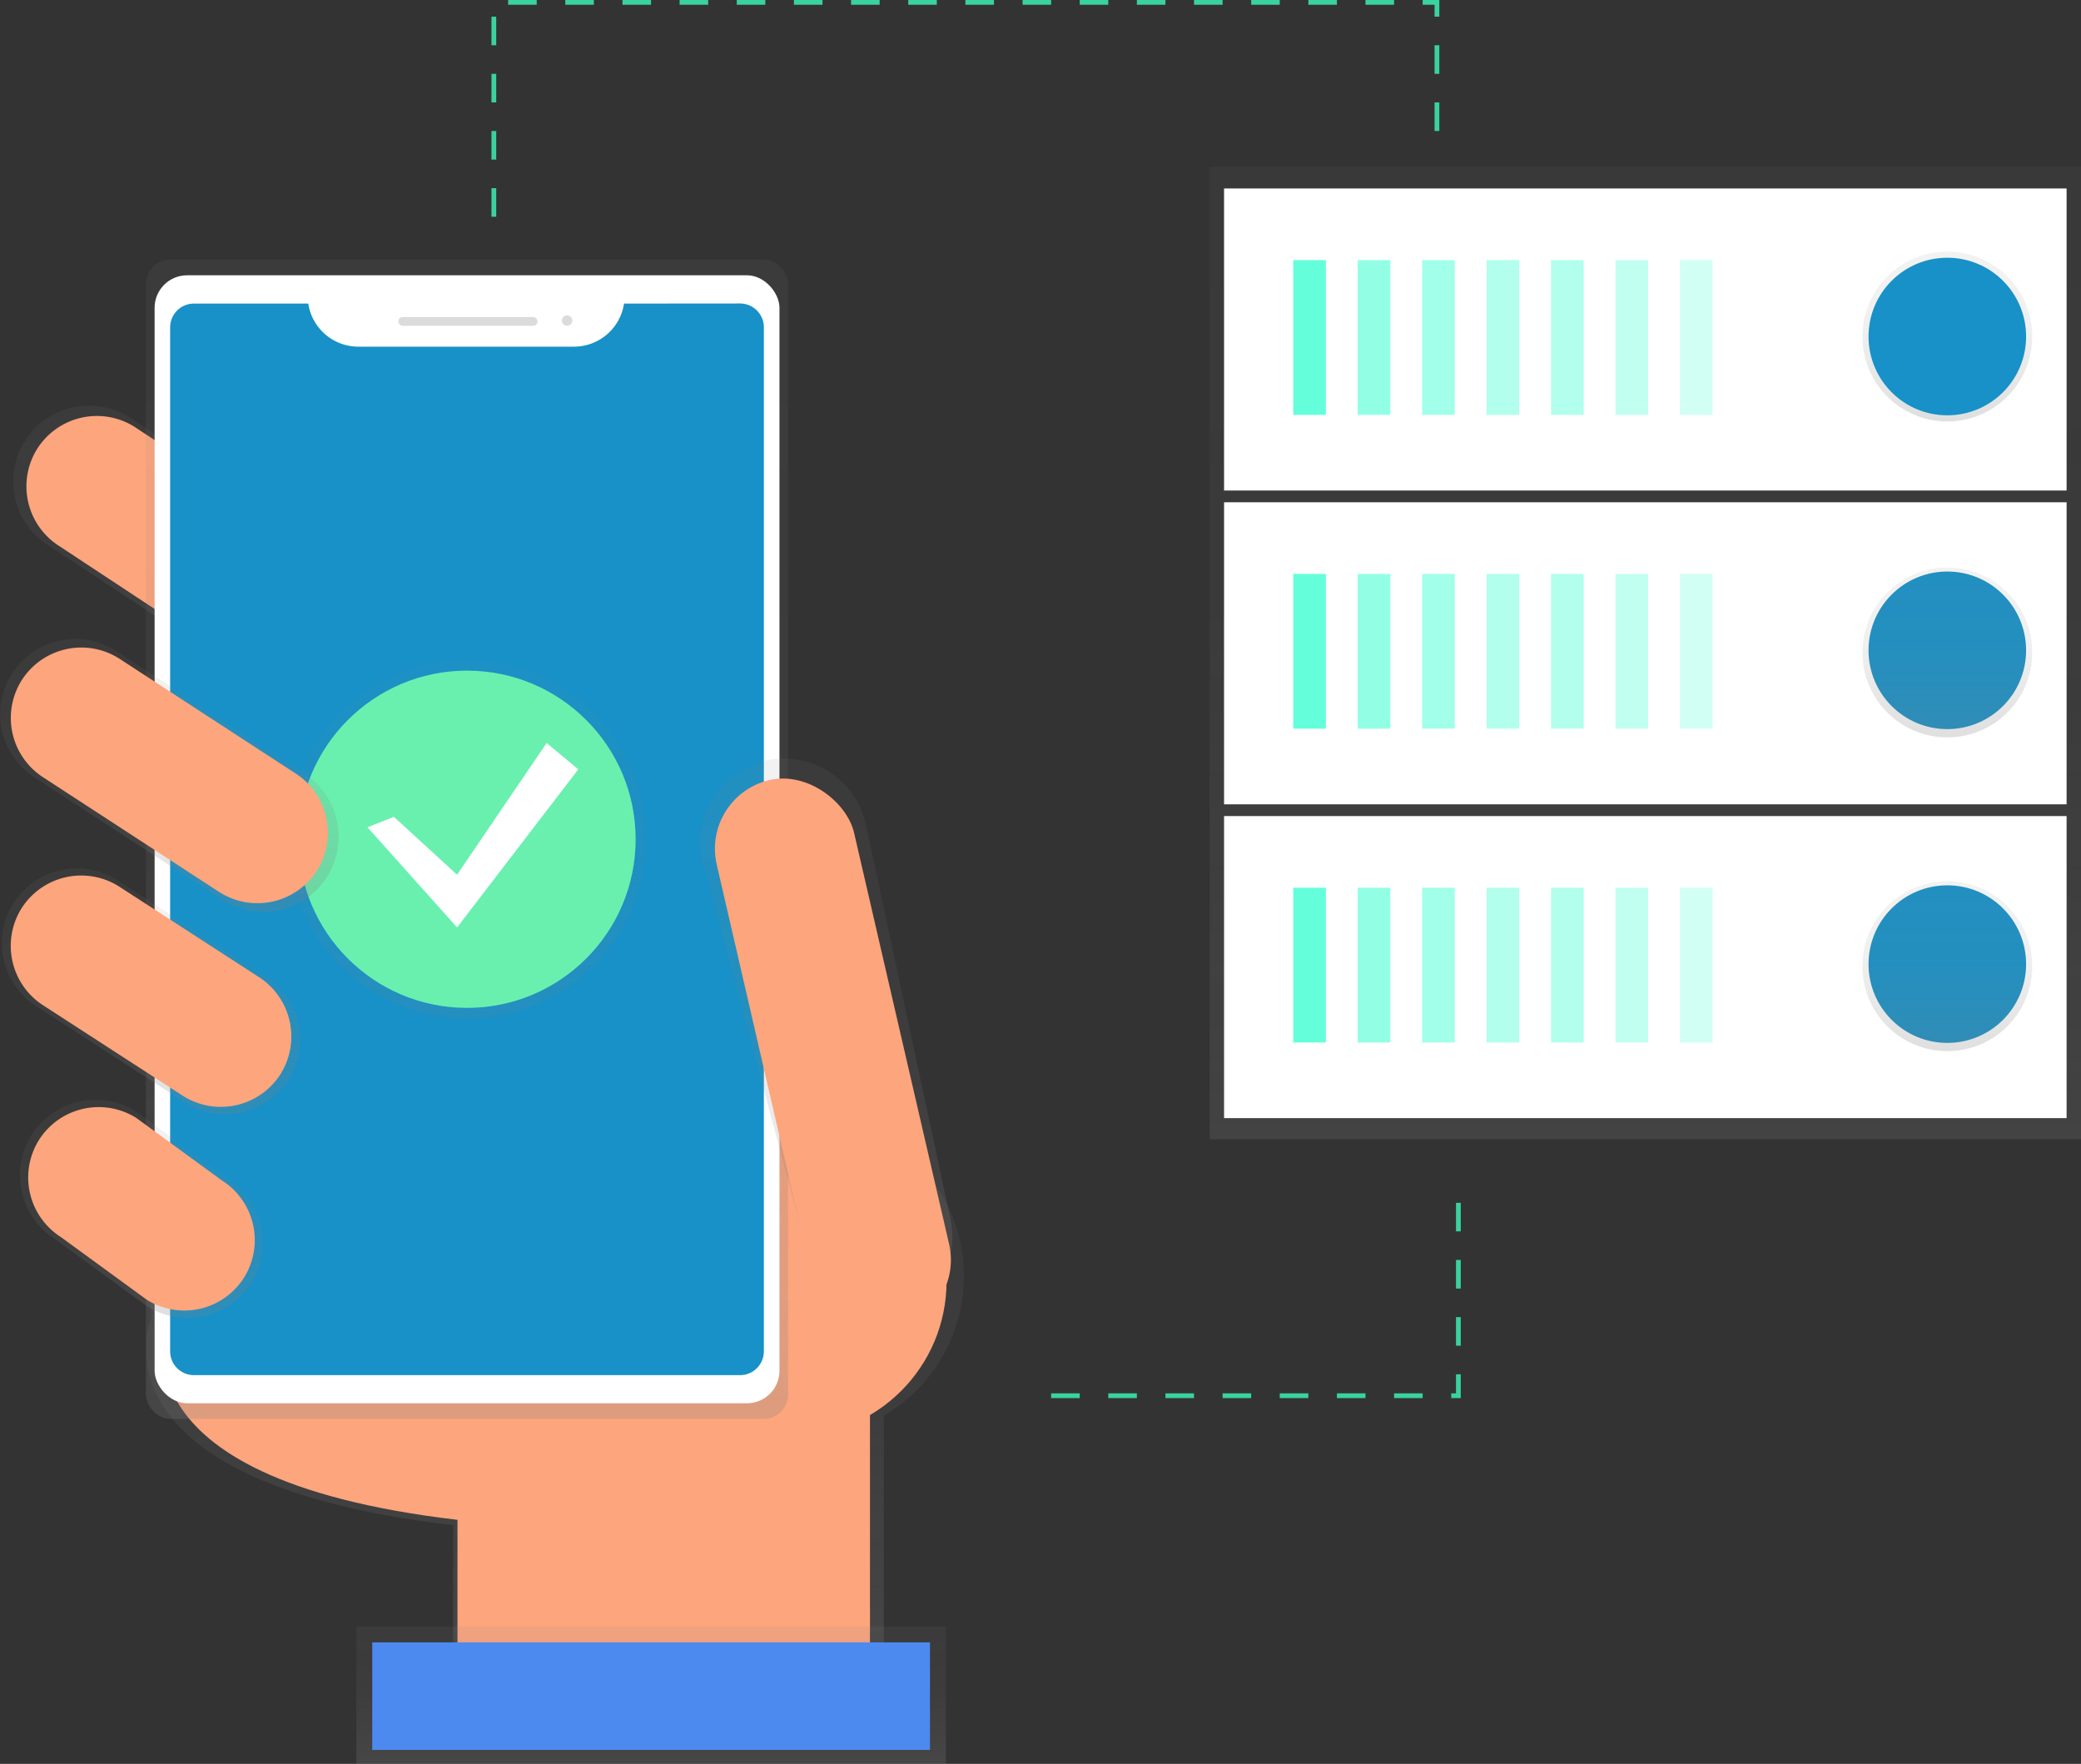 <svg id="4eea1ae6-5e32-40ef-85be-39d849886f06" data-name="Layer 1" xmlns="http://www.w3.org/2000/svg" xmlns:xlink="http://www.w3.org/1999/xlink" width="873.79" height="740.57" viewBox="0 0 873.79 740.57"><rect x="0" y="0" width="873.79" height="740.57" fill="#333333" stroke="none"/><defs><linearGradient id="28f33bb1-3e6d-484b-8ded-bad4b26ea843" x1="690.86" y1="478.35" x2="690.86" y2="70" gradientUnits="userSpaceOnUse"><stop offset="0" stop-color="gray" stop-opacity="0.25"/><stop offset="0.54" stop-color="gray" stop-opacity="0.12"/><stop offset="1" stop-color="gray" stop-opacity="0.1"/></linearGradient><linearGradient id="bbcc52f0-cf83-4fe3-8c9e-c71348f6c3ef" x1="817.66" y1="176.95" x2="817.66" y2="105.63" xlink:href="#28f33bb1-3e6d-484b-8ded-bad4b26ea843"/><linearGradient id="a4718631-6639-4577-8a3c-c71be39eb5f6" x1="817.66" y1="309.58" x2="817.66" y2="238.27" xlink:href="#28f33bb1-3e6d-484b-8ded-bad4b26ea843"/><linearGradient id="e7e3e382-488e-4923-ae42-61d63b76ac5f" x1="817.66" y1="441.33" x2="817.66" y2="370.02" xlink:href="#28f33bb1-3e6d-484b-8ded-bad4b26ea843"/><linearGradient id="3b855c7b-c326-4e86-8f18-01df42ba4311" x1="396.11" y1="788.96" x2="396.11" y2="547.06" gradientTransform="translate(0.01 -0.01)" xlink:href="#28f33bb1-3e6d-484b-8ded-bad4b26ea843"/><linearGradient id="48ac54b8-ff6b-484d-9b70-d49eb1fb0324" x1="246.98" y1="374.4" x2="246.98" y2="249.5" gradientTransform="translate(0.01 -0.01)" xlink:href="#28f33bb1-3e6d-484b-8ded-bad4b26ea843"/><linearGradient id="de8733bd-ea48-4a82-8468-795d85a03869" x1="359.21" y1="674.95" x2="359.21" y2="188.22" gradientTransform="translate(-163.09 -79.23)" xlink:href="#28f33bb1-3e6d-484b-8ded-bad4b26ea843"/><linearGradient id="b6f39420-ab5d-4158-b296-45c146931e01" x1="510.05" y1="629.56" x2="510.05" y2="397.67" gradientTransform="translate(0.01 -0.01)" xlink:href="#28f33bb1-3e6d-484b-8ded-bad4b26ea843"/><linearGradient id="e0dd915e-f30f-4d18-88c2-53d223394458" x1="436.5" y1="819.79" x2="436.5" y2="762.08" gradientTransform="translate(-163.09 -79.23)" xlink:href="#28f33bb1-3e6d-484b-8ded-bad4b26ea843"/><linearGradient id="d1399af4-57ef-4ae9-86c3-f598ea04d411" x1="226.52" y1="546.99" x2="226.52" y2="443.79" gradientTransform="translate(0.01 -0.01)" xlink:href="#28f33bb1-3e6d-484b-8ded-bad4b26ea843"/><linearGradient id="4a4958f4-37fa-4130-9aba-cf91683c116e" x1="222.5" y1="632.54" x2="222.5" y2="540.94" gradientTransform="translate(0.01 -0.01)" xlink:href="#28f33bb1-3e6d-484b-8ded-bad4b26ea843"/><linearGradient id="89ac17f5-770b-461c-9865-cca003b4417d" x1="196.1" y1="427.59" x2="196.1" y2="277.14" xlink:href="#28f33bb1-3e6d-484b-8ded-bad4b26ea843"/><linearGradient id="aef3d74b-62ea-4515-b248-bc09651b6b12" x1="234.19" y1="462.07" x2="234.19" y2="347.46" gradientTransform="translate(0.01 -0.01)" xlink:href="#28f33bb1-3e6d-484b-8ded-bad4b26ea843"/></defs><title>cloud sync</title><g opacity="0.8"><rect x="507.92" y="70" width="365.87" height="408.35" fill="url(#28f33bb1-3e6d-484b-8ded-bad4b26ea843)"/></g><rect x="513.97" y="342.63" width="353.77" height="126.82" fill="#fff"/><rect x="543.01" y="372.72" width="13.71" height="64.98" fill="#64ffda"/><g opacity="0.7"><rect x="570.07" y="372.72" width="13.71" height="64.98" fill="#64ffda"/></g><g opacity="0.6"><rect x="597.13" y="372.72" width="13.71" height="64.98" fill="#64ffda"/></g><g opacity="0.5"><rect x="624.2" y="372.72" width="13.71" height="64.98" fill="#64ffda"/></g><g opacity="0.5"><rect x="651.26" y="372.72" width="13.71" height="64.98" fill="#64ffda"/></g><g opacity="0.4"><rect x="678.33" y="372.72" width="13.71" height="64.98" fill="#64ffda"/></g><g opacity="0.3"><rect x="705.39" y="372.72" width="13.71" height="64.98" fill="#64ffda"/></g><circle cx="817.66" cy="404.79" r="33.08" fill="#1791C8"/><rect x="513.97" y="210.88" width="353.77" height="126.82" fill="#fff"/><rect x="543.01" y="240.96" width="13.71" height="64.98" fill="#64ffda"/><g opacity="0.7"><rect x="570.07" y="240.96" width="13.71" height="64.98" fill="#64ffda"/></g><g opacity="0.6"><rect x="597.13" y="240.96" width="13.71" height="64.98" fill="#64ffda"/></g><g opacity="0.5"><rect x="624.2" y="240.96" width="13.71" height="64.98" fill="#64ffda"/></g><g opacity="0.5"><rect x="651.26" y="240.96" width="13.71" height="64.98" fill="#64ffda"/></g><g opacity="0.4"><rect x="678.33" y="240.96" width="13.71" height="64.98" fill="#64ffda"/></g><g opacity="0.3"><rect x="705.39" y="240.96" width="13.71" height="64.98" fill="#64ffda"/></g><circle cx="817.66" cy="273.04" r="33.08" fill="#1791C8"/><rect x="513.97" y="79.13" width="353.77" height="126.82" fill="#fff"/><rect x="543.01" y="109.21" width="13.71" height="64.98" fill="#64ffda"/><g opacity="0.7"><rect x="570.07" y="109.21" width="13.71" height="64.98" fill="#64ffda"/></g><g opacity="0.6"><rect x="597.13" y="109.21" width="13.71" height="64.98" fill="#64ffda"/></g><g opacity="0.5"><rect x="624.2" y="109.21" width="13.71" height="64.98" fill="#64ffda"/></g><g opacity="0.5"><rect x="651.26" y="109.21" width="13.71" height="64.98" fill="#64ffda"/></g><g opacity="0.4"><rect x="678.33" y="109.21" width="13.71" height="64.98" fill="#64ffda"/></g><g opacity="0.3"><rect x="705.39" y="109.21" width="13.71" height="64.98" fill="#64ffda"/></g><circle cx="817.66" cy="141.29" r="35.66" fill="url(#bbcc52f0-cf83-4fe3-8c9e-c71348f6c3ef)"/><circle cx="817.66" cy="273.93" r="35.66" fill="url(#a4718631-6639-4577-8a3c-c71be39eb5f6)"/><circle cx="817.66" cy="405.67" r="35.66" fill="url(#e7e3e382-488e-4923-ae42-61d63b76ac5f)"/><circle cx="817.66" cy="141.29" r="33.08" fill="#1791C8"/><path d="M567.81,615a67.92,67.92,0,0,0-134.65-12.66l-208.75-5.66,2.29,35.87s-29.76,68.68,126.67,87V789H534.23V673.57A67.88,67.88,0,0,0,567.81,615Z" transform="translate(-163.1 -79.21)" fill="url(#3b855c7b-c326-4e86-8f18-01df42ba4311)"/><path d="M233.87,634s-28.5,65.77,121.32,83.32v66.51H528.39V607.71l-296.72-8Z" transform="translate(-163.1 -79.21)" fill="#fda57d"/><path d="M320.43,359.55h0a31.93,31.93,0,0,1-43.91,10l-93-61.28a31.93,31.93,0,0,1-10-43.91h0a31.93,31.93,0,0,1,43.91-10l93,61.28A31.93,31.93,0,0,1,320.43,359.55Z" transform="translate(-163.1 -79.21)" fill="url(#48ac54b8-ff6b-484d-9b70-d49eb1fb0324)"/><path d="M315.26,356.2h0a29.69,29.69,0,0,1-40.82,9.28l-86.45-57a29.69,29.69,0,0,1-9.28-40.82h0a29.69,29.69,0,0,1,40.82-9.28l86.45,57A29.69,29.69,0,0,1,315.26,356.2Z" transform="translate(-163.1 -79.21)" fill="#fda57d"/><circle cx="332.4" cy="538" r="65.04" fill="#fda57d"/><rect x="61.27" y="109" width="269.65" height="486.73" rx="10.24" ry="10.24" fill="url(#de8733bd-ea48-4a82-8468-795d85a03869)"/><rect x="64.92" y="115.58" width="262.37" height="473.58" rx="13.64" ry="13.64" fill="#fff"/><path d="M425.12,206.67a21.27,21.27,0,0,1-21,18.09H313.54a21.27,21.27,0,0,1-21-18.09h-48a10,10,0,0,0-10,10v429.9a10,10,0,0,0,10,10H473.84a10,10,0,0,0,10-10V216.63a10,10,0,0,0-10-10Z" transform="translate(-163.1 -79.21)" fill="#1791C8"/><rect x="167.24" y="133.12" width="58.47" height="3.65" rx="1.83" ry="1.83" fill="#dbdbdb"/><circle cx="238.13" cy="134.58" r="2.19" fill="#dbdbdb"/><path d="M537.55,628.68h0c-18.87,4.36-31.83-7.94-36.2-26.82L458,440.82a35.32,35.32,0,0,1,26.38-42.25h0A35.32,35.32,0,0,1,526.61,425L562,590.17C566.37,609,556.42,624.32,537.55,628.68Z" transform="translate(-163.1 -79.21)" fill="url(#b6f39420-ab5d-4158-b296-45c146931e01)"/><rect x="483.27" y="403.64" width="59.2" height="236.37" rx="29.6" ry="29.6" transform="translate(-267.45 49.69) rotate(-13.01)" fill="#fda57d"/><rect x="149.61" y="682.86" width="247.56" height="57.71" fill="url(#e0dd915e-f30f-4d18-88c2-53d223394458)"/><rect x="156.3" y="689.55" width="234.18" height="45.16" fill="#4d8af0"/><path d="M284.32,532.32h0a31.55,31.55,0,0,1-43.38,9.86l-62.36-40.35a31.55,31.55,0,0,1-9.86-43.38h0a31.55,31.55,0,0,1,43.38-9.86l62.36,40.35A31.55,31.55,0,0,1,284.32,532.32Z" transform="translate(-163.1 -79.21)" fill="url(#d1399af4-57ef-4ae9-86c3-f598ea04d411)"/><path d="M268.68,617.74h0a31.83,31.83,0,0,1-43.77,9.95l-38.63-28.18a31.83,31.83,0,0,1-9.95-43.77h0a31.83,31.83,0,0,1,43.77-9.95L258.73,574A31.83,31.83,0,0,1,268.68,617.74Z" transform="translate(-163.1 -79.21)" fill="url(#4a4958f4-37fa-4130-9aba-cf91683c116e)"/><g opacity="0.5"><circle cx="196.1" cy="352.37" r="75.22" fill="url(#89ac17f5-770b-461c-9865-cca003b4417d)"/></g><circle cx="196.1" cy="352.37" r="70.8" fill="#69f0ae"/><polygon points="165.37 342.93 191.92 367.26 229.53 311.95 242.81 323.01 191.92 389.39 154.31 347.35 165.37 342.93" fill="#fff"/><path d="M265.56,615.64h0a29.69,29.69,0,0,1-40.82,9.28l-36-26.27a29.69,29.69,0,0,1-9.28-40.82h0a29.69,29.69,0,0,1,40.82-9.28l36,26.27A29.69,29.69,0,0,1,265.56,615.64Z" transform="translate(-163.1 -79.21)" fill="#fda57d"/><path d="M280.91,530.14h0a29.69,29.69,0,0,1-40.82,9.28l-58.68-38a29.69,29.69,0,0,1-9.28-40.82h0A29.69,29.69,0,0,1,213,451.35l58.68,38A29.69,29.69,0,0,1,280.91,530.14Z" transform="translate(-163.1 -79.21)" fill="#fda57d"/><path d="M300.46,447.33h0a31.69,31.69,0,0,1-43.58,9.91l-79-51.46a31.69,31.69,0,0,1-9.91-43.58h0a31.69,31.69,0,0,1,43.58-9.91l79,51.46A31.69,31.69,0,0,1,300.46,447.33Z" transform="translate(-163.1 -79.21)" fill="url(#aef3d74b-62ea-4515-b248-bc09651b6b12)"/><path d="M296.26,444.63h0a29.69,29.69,0,0,1-40.82,9.28l-74-48.2a29.69,29.69,0,0,1-9.28-40.82h0A29.69,29.69,0,0,1,213,355.61l74,48.2A29.69,29.69,0,0,1,296.26,444.63Z" transform="translate(-163.1 -79.21)" fill="#fda57d"/><polyline points="207.36 91 207.36 1 603.36 1 603.36 55" fill="none" stroke="#3ad29f" stroke-miterlimit="10" stroke-width="2" stroke-dasharray="12"/><polyline points="441.36 586 612.36 586 612.36 496" fill="none" stroke="#3ad29f" stroke-miterlimit="10" stroke-width="2" stroke-dasharray="12"/></svg>
